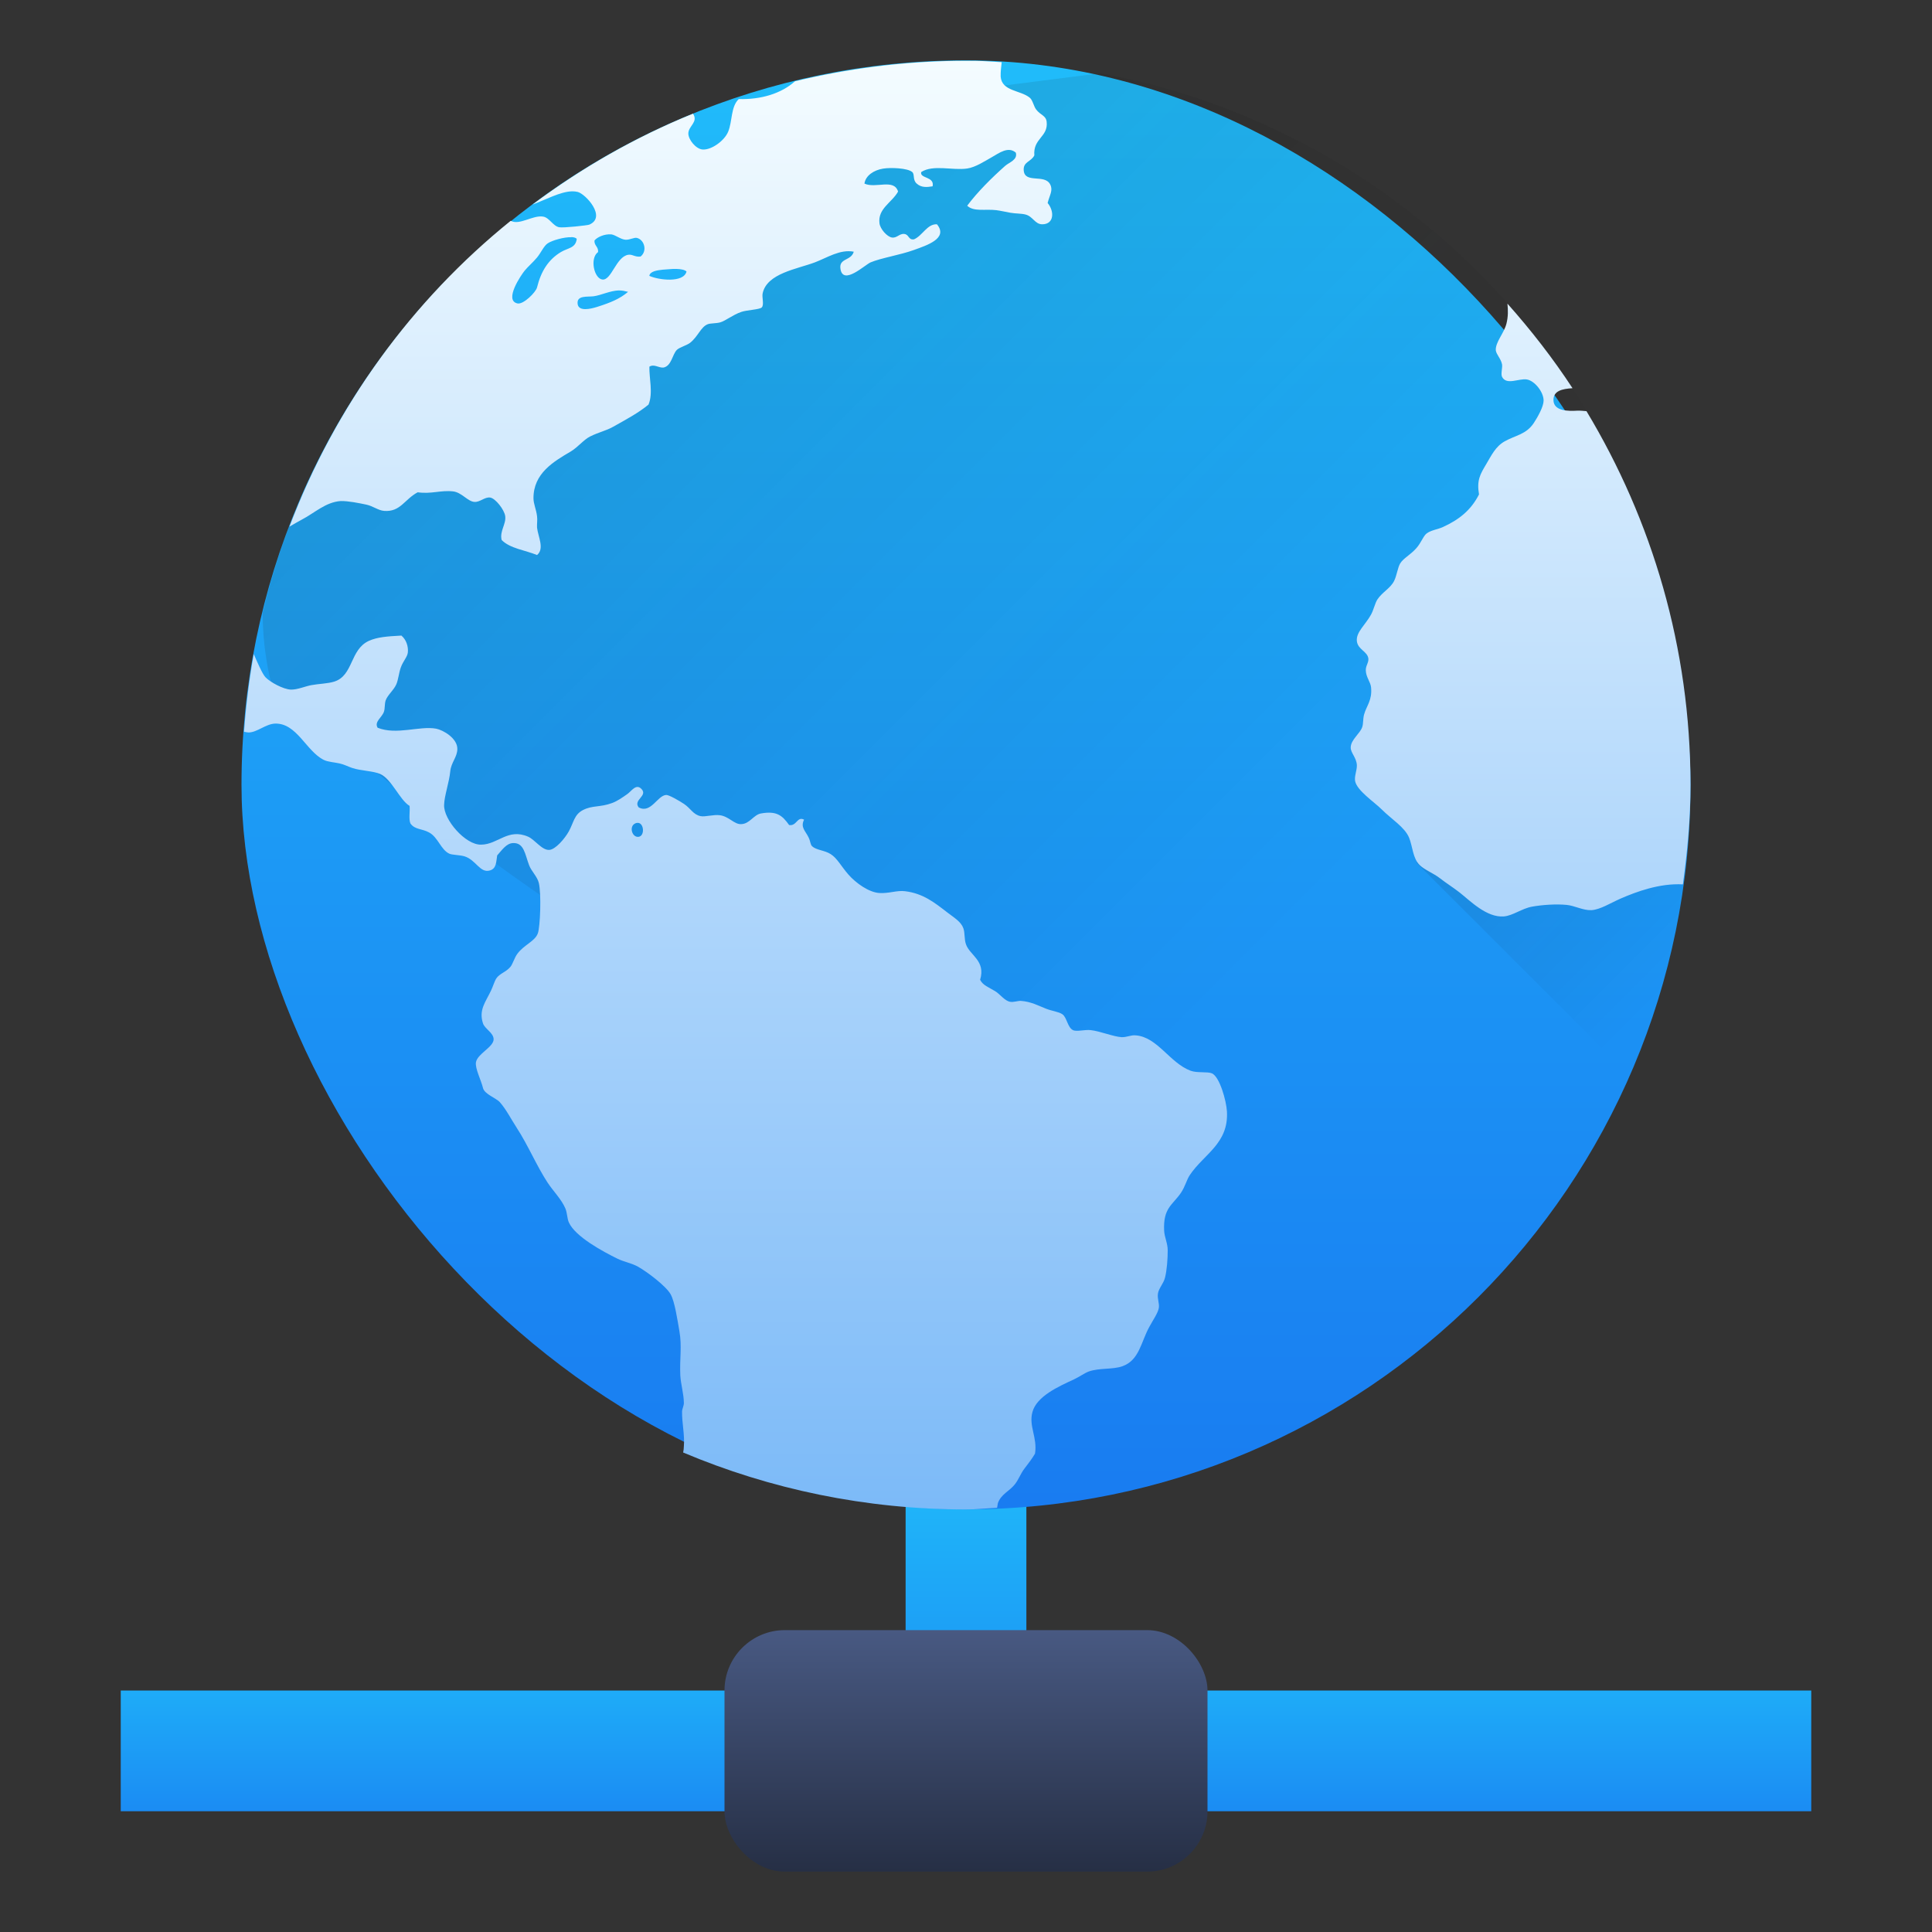 <?xml version="1.0" encoding="UTF-8" standalone="no"?>
<!-- Created with Inkscape (http://www.inkscape.org/) -->

<svg
   xmlns:dc="http://purl.org/dc/elements/1.1/"
   xmlns:cc="http://creativecommons.org/ns#"
   xmlns:rdf="http://www.w3.org/1999/02/22-rdf-syntax-ns#"
   xmlns:svg="http://www.w3.org/2000/svg"
   xmlns="http://www.w3.org/2000/svg"
   xmlns:xlink="http://www.w3.org/1999/xlink"
   xmlns:sodipodi="http://sodipodi.sourceforge.net/DTD/sodipodi-0.dtd"
   xmlns:inkscape="http://www.inkscape.org/namespaces/inkscape"
   width="32"
   height="32"
   id="svg5453"
   version="1.1"
   inkscape:version="0.91 r13725"
   sodipodi:docname="drakproxy-mdk.svg"
   inkscape:export-filename="48/drakproxy-mdk.png"
   inkscape:export-xdpi="135"
   inkscape:export-ydpi="135">
  <rect width="100%" height="100%" fill="#333333" stroke="none"/>
  <defs
     id="defs5455">
    <linearGradient
       inkscape:collect="always"
       id="linearGradient4143">
      <stop
         style="stop-color:#197cf1;stop-opacity:1"
         offset="0"
         id="stop4145" />
      <stop
         style="stop-color:#20bcfa;stop-opacity:1"
         offset="1"
         id="stop4147" />
    </linearGradient>
    <linearGradient
       inkscape:collect="always"
       xlink:href="#linearGradient4143"
       id="linearGradient4149"
       x1="400.571"
       y1="545.798"
       x2="400.571"
       y2="517.798"
       gradientUnits="userSpaceOnUse"
       gradientTransform="matrix(0.857,0,0,0.857,57.225,73.971)" />
    <linearGradient
       inkscape:collect="always"
       xlink:href="#linearGradient4290"
       id="linearGradient4161"
       x1="16"
       y1="30"
       x2="16"
       y2="2"
       gradientUnits="userSpaceOnUse"
       gradientTransform="matrix(0.857,0,0,0.857,386.857,516.084)" />
    <linearGradient
       id="linearGradient4290"
       inkscape:collect="always">
      <stop
         id="stop4292"
         offset="0"
         style="stop-color:#7cbaf8;stop-opacity:1" />
      <stop
         id="stop4294"
         offset="1"
         style="stop-color:#f4fcff;stop-opacity:1" />
    </linearGradient>
    <linearGradient
       inkscape:collect="always"
       xlink:href="#linearGradient4227"
       id="linearGradient4230"
       x1="23"
       y1="12.506"
       x2="30"
       y2="19.506"
       gradientUnits="userSpaceOnUse"
       gradientTransform="matrix(0.857,0,0,0.857,386.857,516.084)" />
    <linearGradient
       inkscape:collect="always"
       id="linearGradient4227">
      <stop
         style="stop-color:#292c2f;stop-opacity:1"
         offset="0"
         id="stop4229" />
      <stop
         style="stop-color:#000000;stop-opacity:0;"
         offset="1"
         id="stop4231" />
    </linearGradient>
    <linearGradient
       inkscape:collect="always"
       xlink:href="#linearGradient4227"
       id="linearGradient4297"
       x1="0.043"
       y1="-2.981"
       x2="22.064"
       y2="19.039"
       gradientUnits="userSpaceOnUse"
       gradientTransform="matrix(0.857,0,0,0.857,386.857,516.084)" />
    <linearGradient
       inkscape:collect="always"
       xlink:href="#linearGradient4143"
       id="linearGradient4267"
       x1="393.571"
       y1="546.798"
       x2="393.571"
       y2="542.798"
       gradientUnits="userSpaceOnUse" />
    <linearGradient
       inkscape:collect="always"
       xlink:href="#linearGradient4143"
       id="linearGradient4269"
       x1="400.571"
       y1="546.798"
       x2="400.571"
       y2="539.798"
       gradientUnits="userSpaceOnUse" />
    <linearGradient
       inkscape:collect="always"
       xlink:href="#linearGradient4143"
       id="linearGradient4271"
       x1="407.571"
       y1="546.798"
       x2="407.571"
       y2="542.798"
       gradientUnits="userSpaceOnUse" />
    <linearGradient
       id="linearGradient4226"
       inkscape:collect="always">
      <stop
         id="stop4228"
         offset="0"
         style="stop-color:#262f45;stop-opacity:1;" />
      <stop
         id="stop4230"
         offset="1"
         style="stop-color:#485982;stop-opacity:1" />
    </linearGradient>
    <linearGradient
       inkscape:collect="always"
       xlink:href="#linearGradient4226"
       id="linearGradient4349"
       x1="400.571"
       y1="546.798"
       x2="400.571"
       y2="542.798"
       gradientUnits="userSpaceOnUse" />
  </defs>
  <sodipodi:namedview
     id="base"
     pagecolor="#ffffff"
     bordercolor="#666666"
     borderopacity="1.0"
     inkscape:pageopacity="0"
     inkscape:pageshadow="2"
     inkscape:zoom="11.534679"
     inkscape:cx="8.7762402"
     inkscape:cy="15.005396"
     inkscape:document-units="px"
     inkscape:current-layer="layer1"
     showgrid="true"
     fit-margin-top="0"
     fit-margin-left="0"
     fit-margin-right="0"
     fit-margin-bottom="0"
     inkscape:window-width="1876"
     inkscape:window-height="1051"
     inkscape:window-x="0"
     inkscape:window-y="0"
     inkscape:window-maximized="1"
     inkscape:showpageshadow="false"
     borderlayer="true"
     showguides="true">
    <inkscape:grid
       type="xygrid"
       id="grid4063" />
    <sodipodi:guide
       position="1.1650391e-05,32"
       orientation="32,0"
       id="guide4157" />
    <sodipodi:guide
       position="1.1650391e-05,2.6367188e-05"
       orientation="0,32"
       id="guide4159" />
    <sodipodi:guide
       position="32,2.6367188e-05"
       orientation="-32,0"
       id="guide4161" />
    <sodipodi:guide
       position="32,32"
       orientation="0,-32"
       id="guide4163" />
    <sodipodi:guide
       position="2,30"
       orientation="28,0"
       id="guide4167" />
    <sodipodi:guide
       position="2,2"
       orientation="0,28"
       id="guide4169" />
    <sodipodi:guide
       position="30,2"
       orientation="-28,0"
       id="guide4171" />
    <sodipodi:guide
       position="30,30"
       orientation="0,-28"
       id="guide4173" />
    <sodipodi:guide
       position="2,30"
       orientation="28,0"
       id="guide4181" />
    <sodipodi:guide
       position="2,2"
       orientation="0,14"
       id="guide4183" />
    <sodipodi:guide
       position="16,2"
       orientation="-28,0"
       id="guide4185" />
    <sodipodi:guide
       position="16,30"
       orientation="0,-14"
       id="guide4187" />
    <sodipodi:guide
       position="9,23"
       orientation="14,0"
       id="guide4193" />
    <sodipodi:guide
       position="9,9"
       orientation="0,14"
       id="guide4195" />
    <sodipodi:guide
       position="23,9"
       orientation="-14,0"
       id="guide4197" />
    <sodipodi:guide
       position="23,23"
       orientation="0,-14"
       id="guide4199" />
  </sodipodi:namedview>
  <g
     inkscape:label="Capa 1"
     inkscape:groupmode="layer"
     id="layer1"
     transform="translate(-384.571,-515.798)">
    <rect
       style="color:#000000;clip-rule:nonzero;display:inline;overflow:visible;visibility:visible;opacity:1;isolation:auto;mix-blend-mode:normal;color-interpolation:sRGB;color-interpolation-filters:linearRGB;solid-color:#000000;solid-opacity:1;fill:url(#linearGradient4267);fill-opacity:1;fill-rule:nonzero;stroke:none;stroke-width:1;stroke-linecap:butt;stroke-linejoin:miter;stroke-miterlimit:4;stroke-dasharray:2, 2;stroke-dashoffset:10;stroke-opacity:1;marker:none;color-rendering:auto;image-rendering:auto;shape-rendering:auto;text-rendering:auto;enable-background:accumulate"
       id="rect4175"
       width="11"
       height="2"
       x="386.571"
       y="543.798"
       ry="2.6367199e-05" />
    <rect
       style="color:#000000;clip-rule:nonzero;display:inline;overflow:visible;visibility:visible;opacity:1;isolation:auto;mix-blend-mode:normal;color-interpolation:sRGB;color-interpolation-filters:linearRGB;solid-color:#000000;solid-opacity:1;fill:url(#linearGradient4271);fill-opacity:1;fill-rule:nonzero;stroke:none;stroke-width:1;stroke-linecap:butt;stroke-linejoin:miter;stroke-miterlimit:4;stroke-dasharray:2, 2;stroke-dashoffset:10;stroke-opacity:1;marker:none;color-rendering:auto;image-rendering:auto;shape-rendering:auto;text-rendering:auto;enable-background:accumulate"
       id="rect4177"
       width="11"
       height="2"
       x="403.571"
       y="543.798"
       ry="2.6367199e-05" />
    <rect
       style="color:#000000;clip-rule:nonzero;display:inline;overflow:visible;visibility:visible;opacity:1;isolation:auto;mix-blend-mode:normal;color-interpolation:sRGB;color-interpolation-filters:linearRGB;solid-color:#000000;solid-opacity:1;fill:url(#linearGradient4269);fill-opacity:1;fill-rule:nonzero;stroke:none;stroke-width:1;stroke-linecap:butt;stroke-linejoin:miter;stroke-miterlimit:4;stroke-dasharray:2, 2;stroke-dashoffset:10;stroke-opacity:1;marker:none;color-rendering:auto;image-rendering:auto;shape-rendering:auto;text-rendering:auto;enable-background:accumulate"
       id="rect4179"
       width="2"
       height="4"
       x="399.571"
       y="539.798"
       ry="2.6367199e-05" />
    <g
       id="g4167"
       transform="translate(0,-1)">
      <rect
         ry="12"
         y="517.798"
         x="388.571"
         height="24"
         width="24"
         id="rect4130"
         style="opacity:1;fill:url(#linearGradient4149);fill-opacity:1;stroke:none" />
      <path
         sodipodi:nodetypes="cccccccccccccccccscccc"
         inkscape:connector-curvature="0"
         id="path4286"
         d="m 402.795,518.011 -2.55,0.326 -3.544,2.046 -1.287,2.23 c 0,0 -1.692,1.192 -1.947,1.123 -2.157,-0.025 -3.316,0.57 -3.926,1.326 -0.258,0.603 -0.46,1.234 -0.618,1.883 -0.004,0.652 0.139,1.158 0.139,1.158 6.052,5.448 12.104,7.797 18.156,11.694 0.381,-0.253 0.745,-0.528 1.093,-0.822 0.02,-0.017 0.039,-0.035 0.059,-0.052 0.308,-0.264 0.602,-0.545 0.882,-0.839 0.062,-0.065 0.12,-0.133 0.181,-0.199 0.242,-0.266 0.474,-0.541 0.691,-0.829 0.049,-0.065 0.098,-0.13 0.146,-0.196 0.236,-0.325 0.458,-0.662 0.661,-1.011 0.015,-0.026 0.032,-0.051 0.047,-0.077 0.913,-1.598 1.469,-3.428 1.564,-5.384 2.7e-4,-0.006 10e-4,-0.011 0.002,-0.017 l 0,-0.002 -1.564,-6.546 c -1.714,-2.99 -4.673,-5.161 -8.185,-5.814 z"
         style="opacity:0.2;fill:url(#linearGradient4297);fill-opacity:1;fill-rule:evenodd;stroke:none;stroke-width:1px;stroke-linecap:butt;stroke-linejoin:miter;stroke-opacity:1" />
      <path
         inkscape:connector-curvature="0"
         id="path4219"
         d="m 411.724,525.377 -3.691,5.709 3.531,3.531 c 0.644,-1.474 1.008,-3.101 1.008,-4.818 0,-1.565 -0.307,-3.053 -0.847,-4.421 z"
         style="opacity:0.2;fill:url(#linearGradient4230);fill-opacity:1;fill-rule:evenodd;stroke:none;stroke-width:1px;stroke-linecap:butt;stroke-linejoin:miter;stroke-opacity:1" />
      <path
         inkscape:connector-curvature="0"
         id="path34"
         d="m 400.406,517.806 c -0.919,0.013 -1.81,0.132 -2.667,0.338 -0.226,0.202 -0.559,0.305 -0.932,0.295 -0.134,0.128 -0.103,0.367 -0.176,0.542 -0.061,0.148 -0.278,0.306 -0.425,0.293 -0.109,-0.009 -0.234,-0.163 -0.234,-0.265 -3.9e-4,-0.123 0.171,-0.191 0.077,-0.328 -0.955,0.387 -1.844,0.898 -2.657,1.505 0.218,-0.08 0.459,-0.215 0.656,-0.219 0.033,-3.8e-4 0.062,0.003 0.092,0.01 0.133,0.035 0.483,0.418 0.191,0.542 -0.028,0.012 -0.428,0.056 -0.497,0.043 -0.102,-0.017 -0.162,-0.158 -0.265,-0.176 -0.172,-0.03 -0.391,0.149 -0.539,0.069 -1.635,1.32 -2.904,3.064 -3.665,5.066 0.07,-0.04 0.141,-0.083 0.204,-0.116 0.214,-0.111 0.395,-0.291 0.645,-0.308 0.124,-0.003 0.304,0.034 0.424,0.059 0.11,0.023 0.199,0.097 0.295,0.104 0.271,0.021 0.335,-0.19 0.556,-0.308 0.228,0.032 0.38,-0.038 0.586,-0.015 0.141,0.015 0.242,0.166 0.352,0.174 0.092,0.009 0.174,-0.086 0.263,-0.072 0.087,0.013 0.235,0.202 0.249,0.308 0.018,0.132 -0.096,0.25 -0.059,0.395 0.138,0.141 0.389,0.168 0.586,0.249 0.128,-0.106 0.017,-0.302 0,-0.455 -0.003,-0.068 0.009,-0.127 0,-0.189 -0.012,-0.105 -0.058,-0.203 -0.059,-0.293 -0.003,-0.417 0.336,-0.612 0.616,-0.777 0.121,-0.072 0.216,-0.197 0.321,-0.249 0.148,-0.074 0.259,-0.092 0.382,-0.161 0.222,-0.125 0.412,-0.225 0.586,-0.367 0.08,-0.189 0.009,-0.443 0.015,-0.629 0.08,-0.049 0.149,0.022 0.234,0.015 0.134,-0.028 0.145,-0.217 0.221,-0.293 0.044,-0.043 0.164,-0.074 0.219,-0.117 0.133,-0.105 0.176,-0.263 0.293,-0.308 0.042,-0.017 0.138,-0.012 0.204,-0.03 0.087,-0.023 0.21,-0.126 0.352,-0.174 0.092,-0.032 0.303,-0.038 0.338,-0.074 0.043,-0.044 -6e-5,-0.168 0.015,-0.234 0.071,-0.331 0.569,-0.401 0.864,-0.512 0.206,-0.078 0.418,-0.221 0.645,-0.177 -0.044,0.157 -0.255,0.102 -0.219,0.293 0.049,0.265 0.404,-0.076 0.497,-0.116 0.179,-0.075 0.485,-0.121 0.72,-0.206 0.206,-0.075 0.574,-0.19 0.38,-0.425 -0.162,-0.009 -0.239,0.189 -0.38,0.249 -0.097,0.015 -0.079,-0.081 -0.162,-0.089 -0.079,-0.009 -0.123,0.072 -0.204,0.059 -0.081,-0.013 -0.193,-0.14 -0.206,-0.234 -0.032,-0.245 0.207,-0.345 0.308,-0.527 -0.067,-0.221 -0.373,-0.046 -0.557,-0.132 0.018,-0.132 0.154,-0.223 0.308,-0.248 0.126,-0.021 0.409,-0.01 0.484,0.057 0.043,0.037 0.003,0.129 0.074,0.191 0.075,0.068 0.166,0.061 0.263,0.045 0.035,-0.167 -0.217,-0.126 -0.189,-0.236 0.198,-0.129 0.519,-0.023 0.762,-0.059 0.139,-0.021 0.287,-0.12 0.41,-0.189 0.118,-0.067 0.27,-0.183 0.395,-0.074 0.034,0.12 -0.109,0.16 -0.176,0.219 -0.224,0.199 -0.455,0.428 -0.629,0.66 0.107,0.104 0.301,0.052 0.482,0.074 0.071,0.009 0.16,0.03 0.234,0.043 0.087,0.015 0.181,0.011 0.249,0.029 0.123,0.03 0.156,0.162 0.278,0.162 0.2,-3.6e-4 0.202,-0.218 0.089,-0.353 0.036,-0.138 0.092,-0.209 0.043,-0.306 -0.09,-0.181 -0.422,-0.009 -0.439,-0.234 -0.011,-0.146 0.123,-0.14 0.176,-0.249 -0.024,-0.282 0.232,-0.303 0.204,-0.556 -0.012,-0.106 -0.102,-0.107 -0.176,-0.206 -0.038,-0.051 -0.056,-0.152 -0.102,-0.191 -0.153,-0.129 -0.465,-0.104 -0.484,-0.352 -0.002,-0.084 0.009,-0.159 0.017,-0.238 -0.141,-0.007 -0.281,-0.02 -0.424,-0.022 l -0.331,0 z m -5.709,2.874 c 0.068,0.009 0.151,0.082 0.234,0.089 0.078,0.003 0.143,-0.043 0.191,-0.03 0.123,0.032 0.174,0.217 0.059,0.308 -0.096,0.012 -0.134,-0.041 -0.206,-0.029 -0.199,0.034 -0.275,0.423 -0.424,0.41 -0.14,-0.012 -0.216,-0.354 -0.074,-0.455 0.009,-0.089 -0.065,-0.103 -0.06,-0.191 0.042,-0.054 0.163,-0.112 0.28,-0.102 z m -0.66,0.045 c 0.041,0.002 0.071,0.011 0.087,0.029 -0.019,0.156 -0.142,0.147 -0.263,0.219 -0.208,0.126 -0.329,0.317 -0.395,0.586 -0.019,0.078 -0.224,0.285 -0.323,0.265 -0.232,-0.049 0.064,-0.477 0.117,-0.542 0.059,-0.072 0.137,-0.136 0.206,-0.219 0.067,-0.081 0.111,-0.19 0.176,-0.234 0.071,-0.049 0.273,-0.107 0.395,-0.102 z m 1.734,0.527 c 0.074,0.002 0.14,0.013 0.171,0.043 -0.048,0.193 -0.464,0.142 -0.616,0.072 0.01,-0.073 0.123,-0.092 0.219,-0.102 0.068,-0.003 0.152,-0.015 0.226,-0.013 z m -0.949,0.357 c 0.05,-0.002 0.1,0.01 0.152,0.023 -0.135,0.113 -0.281,0.176 -0.512,0.249 -0.111,0.035 -0.304,0.079 -0.323,-0.045 -0.023,-0.152 0.163,-0.117 0.265,-0.131 0.128,-0.018 0.269,-0.092 0.419,-0.097 z m 14.717,0.218 c 0.011,0.11 0.013,0.215 -0.017,0.333 -0.04,0.159 -0.183,0.303 -0.176,0.44 0.009,0.071 0.086,0.139 0.104,0.234 0.009,0.051 -0.024,0.16 0,0.206 0.074,0.144 0.278,0.022 0.41,0.043 0.129,0.021 0.279,0.207 0.278,0.352 -0.002,0.101 -0.097,0.269 -0.161,0.367 -0.128,0.194 -0.301,0.203 -0.484,0.306 -0.153,0.087 -0.218,0.231 -0.308,0.382 -0.097,0.163 -0.157,0.262 -0.117,0.497 -0.131,0.26 -0.33,0.419 -0.601,0.542 -0.08,0.036 -0.189,0.049 -0.263,0.102 -0.059,0.042 -0.092,0.156 -0.176,0.249 -0.103,0.114 -0.21,0.162 -0.265,0.249 -0.042,0.068 -0.056,0.202 -0.102,0.293 -0.063,0.123 -0.196,0.183 -0.278,0.308 -0.037,0.058 -0.062,0.174 -0.104,0.249 -0.093,0.169 -0.251,0.29 -0.234,0.439 0.017,0.143 0.18,0.168 0.191,0.293 0.003,0.071 -0.046,0.114 -0.043,0.191 0.003,0.112 0.078,0.191 0.087,0.278 0.022,0.218 -0.075,0.305 -0.116,0.454 -0.019,0.071 -0.011,0.15 -0.03,0.206 -0.036,0.109 -0.188,0.208 -0.191,0.337 -0.002,0.091 0.094,0.165 0.102,0.293 0.003,0.088 -0.044,0.183 -0.029,0.265 0.031,0.159 0.316,0.345 0.44,0.469 0.166,0.166 0.382,0.294 0.454,0.469 0.06,0.148 0.06,0.342 0.176,0.454 0.086,0.083 0.227,0.133 0.337,0.219 0.102,0.08 0.214,0.149 0.323,0.234 0.178,0.14 0.447,0.418 0.732,0.397 0.148,-0.011 0.3,-0.132 0.469,-0.162 0.173,-0.031 0.398,-0.046 0.573,-0.029 0.134,0.013 0.271,0.093 0.41,0.087 0.147,-0.009 0.315,-0.118 0.482,-0.191 0.264,-0.115 0.647,-0.257 1.033,-0.236 0.074,-0.54 0.126,-1.088 0.126,-1.649 0,-2.271 -0.636,-4.383 -1.723,-6.189 -0.051,-0.004 -0.097,-0.01 -0.152,-0.008 -0.149,0.009 -0.393,0.009 -0.395,-0.176 -10e-4,-0.152 0.143,-0.186 0.316,-0.196 -0.324,-0.495 -0.687,-0.961 -1.078,-1.401 z m -18.316,5.498 c -0.243,0.013 -0.402,0.025 -0.541,0.087 -0.317,0.144 -0.256,0.573 -0.573,0.675 -0.11,0.035 -0.259,0.036 -0.38,0.059 -0.104,0.019 -0.231,0.076 -0.338,0.074 -0.127,-0.003 -0.348,-0.125 -0.424,-0.206 -0.052,-0.056 -0.137,-0.253 -0.193,-0.383 -0.076,0.422 -0.129,0.851 -0.161,1.287 0.026,0.005 0.053,0.012 0.075,0.012 0.139,8.4e-4 0.287,-0.143 0.44,-0.147 0.359,-0.01 0.515,0.457 0.805,0.601 0.073,0.036 0.169,0.038 0.263,0.059 0.076,0.017 0.133,0.049 0.206,0.074 0.155,0.052 0.345,0.047 0.469,0.102 0.187,0.083 0.323,0.433 0.484,0.527 0.009,0.095 -0.018,0.222 0.015,0.293 0.076,0.103 0.183,0.08 0.308,0.147 0.15,0.081 0.195,0.288 0.336,0.352 0.049,0.022 0.172,0.02 0.249,0.043 0.194,0.059 0.257,0.284 0.424,0.234 0.109,-0.032 0.101,-0.145 0.119,-0.249 0.072,-0.078 0.15,-0.202 0.263,-0.204 0.182,-0.009 0.198,0.188 0.265,0.365 0.037,0.1 0.135,0.188 0.161,0.293 0.045,0.182 0.023,0.727 -0.015,0.835 -0.046,0.133 -0.227,0.19 -0.338,0.338 -0.052,0.069 -0.077,0.171 -0.117,0.219 -0.072,0.087 -0.179,0.11 -0.233,0.191 -0.03,0.045 -0.059,0.143 -0.089,0.204 -0.088,0.186 -0.206,0.319 -0.132,0.542 0.031,0.092 0.175,0.154 0.176,0.263 3.7e-4,0.128 -0.272,0.242 -0.293,0.382 -0.015,0.104 0.084,0.29 0.117,0.425 0.024,0.102 0.218,0.166 0.278,0.234 0.103,0.115 0.186,0.279 0.28,0.424 0.186,0.285 0.331,0.633 0.512,0.909 0.096,0.145 0.229,0.275 0.293,0.425 0.033,0.076 0.029,0.166 0.059,0.234 0.105,0.236 0.567,0.484 0.805,0.601 0.112,0.054 0.236,0.074 0.338,0.131 0.155,0.087 0.462,0.319 0.541,0.455 0.07,0.122 0.113,0.42 0.147,0.614 0.045,0.257 0.002,0.455 0.015,0.733 0.009,0.151 0.057,0.303 0.059,0.454 7.9e-4,0.053 -0.028,0.092 -0.03,0.146 -0.003,0.183 0.046,0.389 0.03,0.573 -0.001,0.039 -0.005,0.069 -0.012,0.104 1.438,0.607 3.02,0.943 4.684,0.943 0.174,0 0.343,-0.019 0.516,-0.027 0.004,-0.027 0.008,-0.055 0.013,-0.077 0.053,-0.149 0.19,-0.198 0.278,-0.308 0.067,-0.083 0.097,-0.18 0.161,-0.263 0.069,-0.09 0.13,-0.17 0.176,-0.249 0.043,-0.267 -0.107,-0.454 -0.043,-0.688 0.07,-0.263 0.433,-0.424 0.688,-0.542 0.088,-0.041 0.178,-0.107 0.249,-0.132 0.176,-0.061 0.396,-0.028 0.557,-0.087 0.275,-0.1 0.303,-0.394 0.439,-0.645 0.064,-0.118 0.148,-0.237 0.161,-0.321 0.011,-0.076 -0.027,-0.147 -0.015,-0.236 0.013,-0.088 0.093,-0.166 0.117,-0.263 0.032,-0.127 0.045,-0.312 0.045,-0.454 0,-0.116 -0.054,-0.218 -0.059,-0.323 -0.019,-0.38 0.137,-0.423 0.278,-0.629 0.07,-0.103 0.096,-0.219 0.146,-0.293 0.236,-0.352 0.646,-0.522 0.616,-1.055 -0.01,-0.176 -0.12,-0.575 -0.249,-0.631 -0.074,-0.032 -0.244,-0.003 -0.352,-0.043 -0.346,-0.129 -0.55,-0.559 -0.909,-0.586 -0.077,-0.009 -0.146,0.032 -0.233,0.03 -0.142,-0.009 -0.357,-0.1 -0.514,-0.117 -0.1,-0.011 -0.233,0.03 -0.293,0 -0.091,-0.044 -0.101,-0.213 -0.176,-0.263 -0.059,-0.041 -0.173,-0.054 -0.263,-0.089 -0.144,-0.056 -0.259,-0.121 -0.425,-0.132 -0.051,-0.003 -0.116,0.025 -0.176,0.015 -0.092,-0.015 -0.164,-0.124 -0.249,-0.176 -0.106,-0.065 -0.205,-0.097 -0.249,-0.189 0.096,-0.316 -0.17,-0.404 -0.234,-0.586 -0.031,-0.086 -0.016,-0.188 -0.043,-0.265 -0.038,-0.109 -0.146,-0.172 -0.265,-0.263 -0.212,-0.163 -0.4,-0.316 -0.703,-0.353 -0.133,-0.017 -0.264,0.04 -0.425,0.03 -0.171,-0.011 -0.385,-0.161 -0.512,-0.306 -0.124,-0.142 -0.185,-0.27 -0.293,-0.338 -0.102,-0.066 -0.238,-0.064 -0.308,-0.131 -0.031,-0.029 -0.025,-0.079 -0.059,-0.147 -0.051,-0.107 -0.138,-0.165 -0.074,-0.293 -0.117,-0.06 -0.12,0.111 -0.248,0.089 -0.114,-0.162 -0.21,-0.238 -0.469,-0.191 -0.118,0.022 -0.185,0.172 -0.323,0.176 -0.113,0.009 -0.202,-0.126 -0.352,-0.147 -0.113,-0.015 -0.241,0.03 -0.321,0.015 -0.125,-0.025 -0.164,-0.129 -0.278,-0.204 -0.084,-0.055 -0.246,-0.149 -0.293,-0.147 -0.147,0.009 -0.252,0.314 -0.455,0.206 -0.099,-0.125 0.161,-0.191 0.043,-0.308 -0.089,-0.089 -0.163,0.04 -0.234,0.089 -0.081,0.056 -0.158,0.112 -0.248,0.146 -0.201,0.075 -0.327,0.036 -0.484,0.117 -0.146,0.075 -0.152,0.202 -0.234,0.352 -0.068,0.123 -0.222,0.301 -0.323,0.308 -0.123,0.009 -0.24,-0.171 -0.352,-0.219 -0.336,-0.145 -0.498,0.129 -0.777,0.132 -0.259,0.009 -0.627,-0.416 -0.614,-0.66 0.003,-0.148 0.085,-0.374 0.102,-0.557 0.015,-0.146 0.116,-0.233 0.117,-0.367 0.003,-0.178 -0.236,-0.315 -0.352,-0.337 -0.274,-0.05 -0.654,0.11 -0.968,-0.015 -0.06,-0.099 0.07,-0.168 0.104,-0.265 0.019,-0.055 0.009,-0.129 0.029,-0.189 0.035,-0.093 0.132,-0.166 0.176,-0.265 0.033,-0.075 0.041,-0.184 0.074,-0.278 0.038,-0.107 0.109,-0.175 0.117,-0.249 0.011,-0.099 -0.026,-0.213 -0.104,-0.278 z m 3.917,3.102 c 0.099,0.009 0.112,0.215 0.01,0.231 -0.11,0.017 -0.165,-0.172 -0.059,-0.221 0.018,-0.009 0.034,-0.011 0.049,-0.01 z"
         style="fill:url(#linearGradient4161);fill-opacity:1;fill-rule:nonzero;stroke:none" />
    </g>
    <rect
       style="color:#000000;clip-rule:nonzero;display:inline;overflow:visible;visibility:visible;opacity:1;isolation:auto;mix-blend-mode:normal;color-interpolation:sRGB;color-interpolation-filters:linearRGB;solid-color:#000000;solid-opacity:1;fill:url(#linearGradient4349);fill-opacity:1;fill-rule:nonzero;stroke:none;stroke-width:1;stroke-linecap:butt;stroke-linejoin:miter;stroke-miterlimit:4;stroke-dasharray:2, 2;stroke-dashoffset:10;stroke-opacity:1;marker:none;color-rendering:auto;image-rendering:auto;shape-rendering:auto;text-rendering:auto;enable-background:accumulate"
       id="rect4173"
       width="8"
       height="4"
       x="396.571"
       y="542.798"
       ry="1" />
  </g>
</svg>
